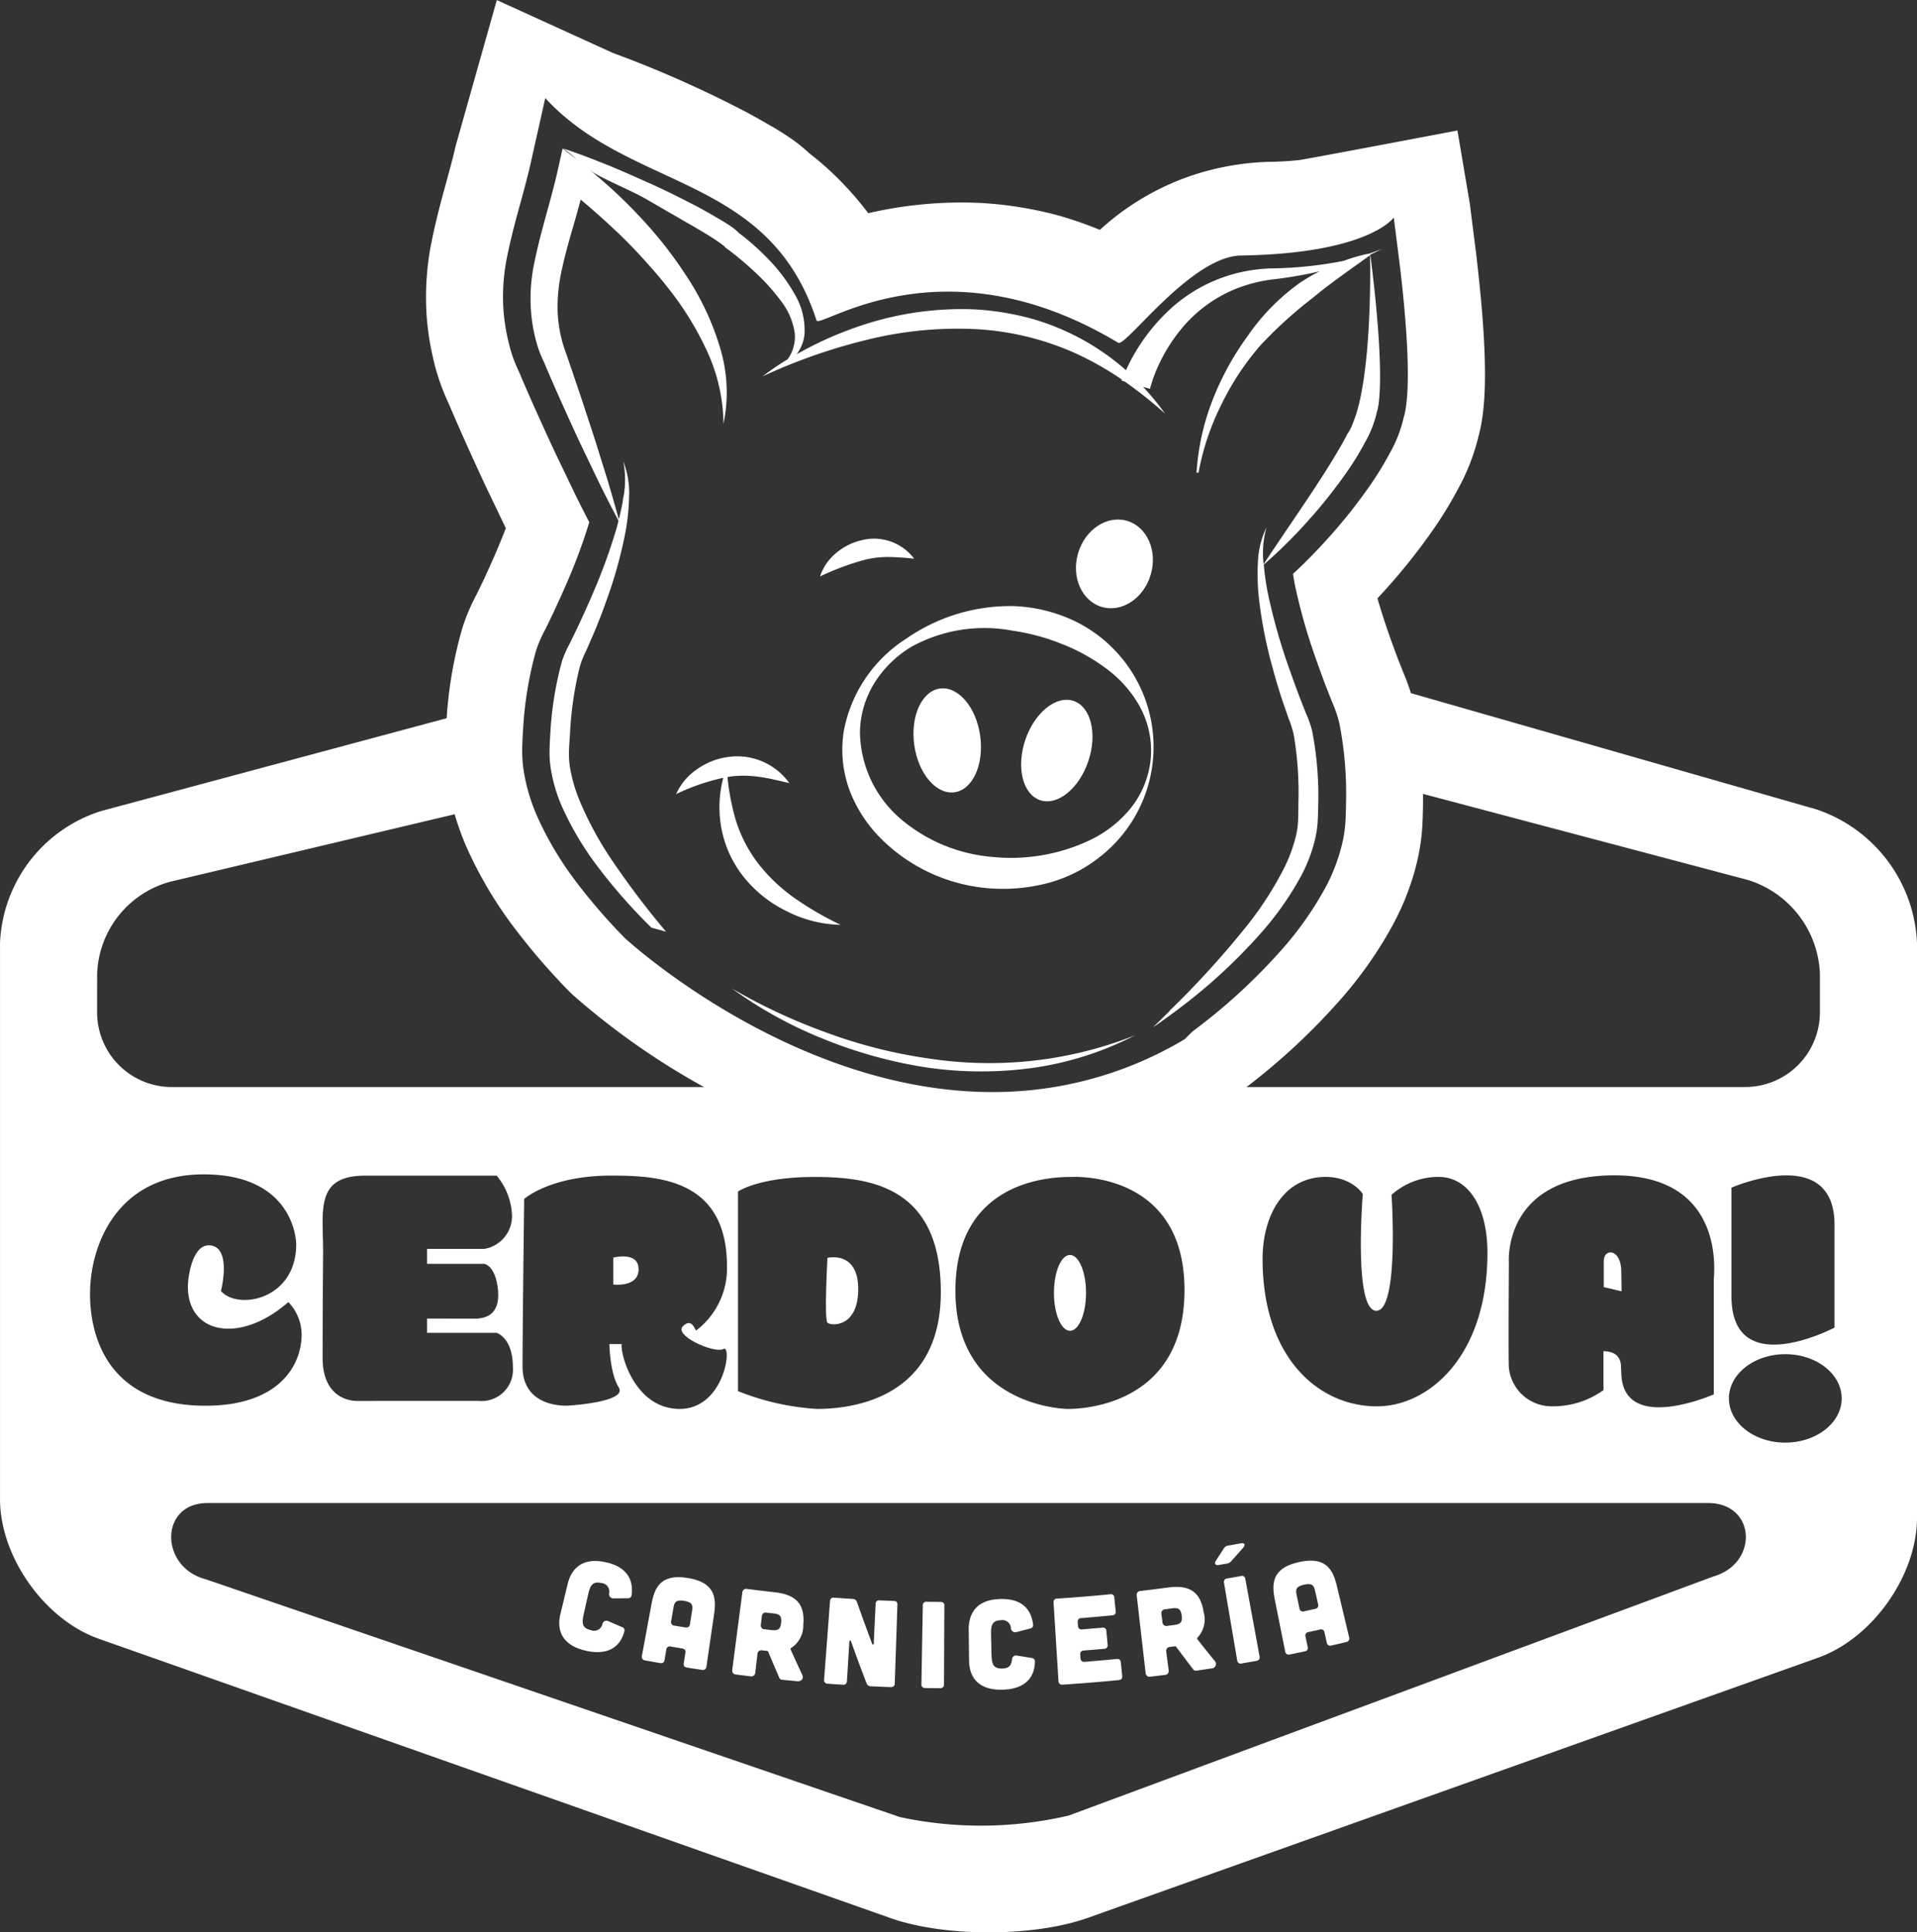 <svg xmlns="http://www.w3.org/2000/svg" width="197" height="198.611" viewBox="0 0 197 198.611">
  <rect x="0" y="0" width="197" height="198.611" fill="#333333" stroke="none"/>
  <g id="full-logo" transform="translate(-487.217 -95.855)">
    <path id="Trazado_1" data-name="Trazado 1" d="M606.8,232.839a12.653,12.653,0,0,0,5.523,1.39,32.608,32.608,0,0,1-4.719-2.74,17.529,17.529,0,0,1-3.748-3.558,14.359,14.359,0,0,1-2.33-4.541,24.39,24.39,0,0,1-.827-4.345c.143-.022.29-.061.433-.074a11.235,11.235,0,0,1,2.827.053c.975.119,1.971.387,3.089.637a6.573,6.573,0,0,0-6.137-2.7,7.172,7.172,0,0,0-3.292,1.243,6.161,6.161,0,0,0-2.2,2.591,21.8,21.8,0,0,1,4.848-1.673,11.842,11.842,0,0,0-.287,4.6,11.407,11.407,0,0,0,2.267,5.44A12.863,12.863,0,0,0,606.8,232.839Z" transform="translate(-38.722 -43.32)" fill="#fff"/>
    <path id="Trazado_2" data-name="Trazado 2" d="M574.21,153.691l.048.114c-.007-.017-.009-.032-.018-.049Z" transform="translate(-31.13 -20.696)" fill="#fff"/>
    <path id="Trazado_3" data-name="Trazado 3" d="M639.754,192.866A18.7,18.7,0,0,0,628.6,196.2a14.394,14.394,0,0,0-6.428,9.488,12.105,12.105,0,0,0,.568,6.049,14.107,14.107,0,0,0,3.367,5.139,17.688,17.688,0,0,0,10.964,4.989,18.153,18.153,0,0,0,6.063-.537,14.625,14.625,0,0,0,5.393-2.722,14.358,14.358,0,0,0-2.923-24.343A16.041,16.041,0,0,0,639.754,192.866Zm12.876,10.4a9.43,9.43,0,0,1,1.074,5.34,9.593,9.593,0,0,1-2.059,5.035,12.15,12.15,0,0,1-4.195,3.283,18.985,18.985,0,0,1-10.083,1.711,16.634,16.634,0,0,1-9.293-3.851,11.927,11.927,0,0,1-4.244-8.943,9.839,9.839,0,0,1,1.467-5.043,11.382,11.382,0,0,1,3.837-3.765,15.558,15.558,0,0,1,10.386-1.644,21.89,21.89,0,0,1,5.018,1.349,19.278,19.278,0,0,1,4.565,2.518A12.226,12.226,0,0,1,652.63,203.262Z" transform="translate(-48.239 -34.71)" fill="#fff"/>
    <path id="Trazado_4" data-name="Trazado 4" d="M572.6,139.057a11.858,11.858,0,0,0,.891,2.5c1.2,2.841,2.447,5.6,3.737,8.378l2,4.167q.938,1.9,1.933,3.78c-.084.322-.165.65-.261.971a59.459,59.459,0,0,1-2.483,6.742c-.474,1.1-.974,2.193-1.48,3.278l-.785,1.616a11.278,11.278,0,0,0-.79,1.783,35.206,35.206,0,0,0-1.206,7.389c-.039.617-.072,1.225-.083,1.863a10.871,10.871,0,0,0,.151,1.991,16,16,0,0,0,1.1,3.691,31.663,31.663,0,0,0,3.829,6.4,56.468,56.468,0,0,0,5.39,6.1l1.5.41a86.518,86.518,0,0,1-5.607-7.416,34.7,34.7,0,0,1-3.344-6.219,15.73,15.73,0,0,1-.925-3.276,9.234,9.234,0,0,1-.1-1.633c.021-.57.063-1.177.105-1.768a35.336,35.336,0,0,1,1.018-6.957,9.287,9.287,0,0,1,.625-1.563l.737-1.685c.485-1.128.926-2.271,1.334-3.426a46.051,46.051,0,0,0,1.98-7.087,22.927,22.927,0,0,0,.382-3.681,8.89,8.89,0,0,0-.6-3.62,9.789,9.789,0,0,1,.037,3.577c-.009.078-.027.146-.039.217-.014-.024-.028-.049-.042-.075,0,.023-.008.038-.009.059a.563.563,0,0,0,.045.051c-.115.717-.273,1.426-.45,2.127q-.546-1.991-1.133-3.967l-1.377-4.408-1.44-4.384-1.432-4.212h0l-.047-.135.034.105-.083-.221a13.84,13.84,0,0,1-.563-2.036,14.23,14.23,0,0,1-.251-2.19,17.563,17.563,0,0,1,.481-4.408c.492-2.3,1.264-4.588,1.891-7.013,1.343,1.114,2.666,2.311,3.935,3.512.914.882,1.8,1.8,2.649,2.744s1.683,1.9,2.458,2.9a31.838,31.838,0,0,1,3.959,6.452,18.142,18.142,0,0,1,1.674,7.446,15.769,15.769,0,0,0-.376-7.915,27.645,27.645,0,0,0-3.425-7.278,42.49,42.49,0,0,0-4.971-6.286,48.886,48.886,0,0,0-5-4.631c.128.089.229.173.38.268,1.416.848,3.967,1.886,5.4,2.709l4.268,2.468c.711.405,1.416.815,2.106,1.239.342.212.68.427,1,.648a7.482,7.482,0,0,1,.756.569l.1.117.085.055a32.425,32.425,0,0,1,3,2.52,20.789,20.789,0,0,1,2.587,2.89,6.941,6.941,0,0,1,1.426,3.385,4,4,0,0,1-.743,2.6,29.831,29.831,0,0,0-2.577,1.757,57.972,57.972,0,0,1,10.59-3.724,38.738,38.738,0,0,1,10.938-1.148,28.714,28.714,0,0,1,10.589,2.483,31.353,31.353,0,0,1,4.815,2.723c-.014.035-.028.065-.042.1l.322.094a43.78,43.78,0,0,1,4.149,3.3,25.622,25.622,0,0,0-2.259-2.747l.709.2a15.475,15.475,0,0,1,1.285-3.238,16.766,16.766,0,0,1,1.987-2.975,14.091,14.091,0,0,1,5.809-4.166,15.432,15.432,0,0,1,3.58-.873c1.288-.145,2.576-.359,3.845-.617.31-.067.62-.145.931-.218a22.464,22.464,0,0,0-1.958,1.142,21.969,21.969,0,0,0-5.408,5.478,29.083,29.083,0,0,0-3.665,6.7,24.861,24.861,0,0,0-1.619,7.377l.205.015a26.021,26.021,0,0,1,2.341-6.992,27.718,27.718,0,0,1,4.009-6.089,44.038,44.038,0,0,1,5.343-4.858c1.856-1.546,3.867-2.914,5.923-4.414l-.023-.054c.008-.006.022-.012.031-.017.027,1.252.182,11.024-1.368,16.225-.067.208-.229.694-.507,1.4a5.41,5.41,0,0,1-.469.844c-.464.926-1.019,1.82-1.555,2.73-2.2,3.568-4.678,7.035-7.036,10.627-.006-.072-.019-.144-.022-.221a9.653,9.653,0,0,1,.319-3.561,8.934,8.934,0,0,0-.883,3.561,23.126,23.126,0,0,0,.1,3.7,46.18,46.18,0,0,0,1.425,7.224c.317,1.182.666,2.355,1.063,3.519l.6,1.737a9.411,9.411,0,0,1,.5,1.608,35.35,35.35,0,0,1,.471,7.014c0,.591-.009,1.2-.031,1.772a9.01,9.01,0,0,1-.23,1.618,15.941,15.941,0,0,1-1.176,3.2,34.857,34.857,0,0,1-3.816,5.941,93.486,93.486,0,0,1-8.011,8.81.131.131,0,0,0,.032,0c-.575.564-1.145,1.135-1.733,1.692.8-.539,1.579-1.105,2.354-1.68,0,0,0-.006.006-.006.041-.03.081-.059.12-.084a.026.026,0,0,0-.009,0A56.548,56.548,0,0,0,647,200.459a31.608,31.608,0,0,0,4.312-6.085,15.715,15.715,0,0,0,1.389-3.595,10.925,10.925,0,0,0,.31-1.972c.035-.639.044-1.249.058-1.863a34.9,34.9,0,0,0-.629-7.461,10.878,10.878,0,0,0-.649-1.84l-.655-1.669c-.42-1.123-.83-2.251-1.224-3.383a60.776,60.776,0,0,1-1.95-6.914,25.873,25.873,0,0,1-.49-3.289,49.855,49.855,0,0,0,4.559-4.517,50.653,50.653,0,0,0,4.057-5.121,27.689,27.689,0,0,0,1.732-2.831,11.417,11.417,0,0,0,1.288-3.275s1.043-2.465-.69-16.119c.4-.186.8-.367,1.174-.588-.415.188-.848.334-1.275.489l0-.01a17.436,17.436,0,0,0-2.608.742c-1.169.245-2.353.414-3.532.549-1.268.134-2.528.217-3.806.234a16.5,16.5,0,0,0-3.961.568,15.918,15.918,0,0,0-7.012,4.051,19.682,19.682,0,0,0-4.09,5.846,24.974,24.974,0,0,0-9.925-5.358,28.26,28.26,0,0,0-5.785-.9,32.519,32.519,0,0,0-11.464,1.657,36.882,36.882,0,0,0-6.673,2.969,4.136,4.136,0,0,0,.812-2.053,7.258,7.258,0,0,0-1.073-4.232,16.9,16.9,0,0,0-2.557-3.405,25.48,25.48,0,0,0-3.092-2.767,6.029,6.029,0,0,0-1.069-.846c-.365-.24-.73-.459-1.094-.674-.728-.428-1.458-.835-2.189-1.234-1.483-.762-2.961-1.516-4.473-2.2s-3.026-1.358-4.56-1.993c-1.544-.615-3.087-1.229-4.676-1.745a10.742,10.742,0,0,1,1.324,1.076l-1.4-1.081-.521,2.328c-.668,2.983-1.7,6.065-2.371,9.347a17.659,17.659,0,0,0-.344,5.181A16.564,16.564,0,0,0,572.6,139.057Z" transform="translate(-30.381 -8.502)" fill="#fff"/>
    <path id="Trazado_5" data-name="Trazado 5" d="M624.56,261.261a50.755,50.755,0,0,1-10.43-2.635,58.449,58.449,0,0,1-9.8-4.566,43.557,43.557,0,0,0,9.543,5.244,47.136,47.136,0,0,0,10.55,2.893,38.987,38.987,0,0,0,10.949.018,32.914,32.914,0,0,0,10.368-3.325,40.436,40.436,0,0,1-10.459,2.6A41.115,41.115,0,0,1,624.56,261.261Z" transform="translate(-41.908 -56.613)" fill="#fff"/>
    <path id="Trazado_6" data-name="Trazado 6" d="M636.113,206.053c-1.867.263-3.042,2.865-2.631,5.806s2.265,5.115,4.138,4.853,3.046-2.867,2.635-5.81S637.986,205.788,636.113,206.053Z" transform="translate(-52.311 -39.426)" fill="#fff"/>
    <path id="Trazado_7" data-name="Trazado 7" d="M651.058,211.99c-.949,2.815-.264,5.587,1.524,6.192s4.01-1.2,4.955-4.015.27-5.586-1.519-6.188S652.006,209.173,651.058,211.99Z" transform="translate(-58.477 -40.081)" fill="#fff"/>
    <path id="Trazado_8" data-name="Trazado 8" d="M667.09,184.664c.718-2.445-.379-4.915-2.44-5.521s-4.311.891-5.029,3.333.377,4.916,2.442,5.52S666.375,187.107,667.09,184.664Z" transform="translate(-61.616 -29.756)" fill="#fff"/>
    <path id="Trazado_9" data-name="Trazado 9" d="M622.747,182.236a6.177,6.177,0,0,0-2.662,1.338,5.217,5.217,0,0,0-1.634,2.386,27.256,27.256,0,0,1,4.735-1.745,10.229,10.229,0,0,1,2.3-.252,26.156,26.156,0,0,1,2.636.179A5.153,5.153,0,0,0,622.747,182.236Z" transform="translate(-46.962 -30.86)" fill="#fff"/>
    <path id="Trazado_10" data-name="Trazado 10" d="M581.492,345.833c-3.016-.672-3.721,1.438-3.919,2.259l-.74,3.077c-.193.808-.539,3.057,2.66,3.771,2.881.622,3.679-1.086,3.918-2.014a.34.34,0,0,0-.222-.419c-.478-.2-.956-.411-1.433-.617a.42.42,0,0,0-.593.248.879.879,0,0,1-1.2.674c-.988-.217-.922-.814-.706-1.766q.2-.889.4-1.779c.215-.95.41-1.515,1.365-1.3a.878.878,0,0,1,.813,1.081.443.443,0,0,0,.441.5c.5,0,1.009-.007,1.512-.014a.336.336,0,0,0,.357-.292C584.283,348.263,584.206,346.422,581.492,345.833Z" transform="translate(-32.027 -89.408)" fill="#fff"/>
    <path id="Trazado_11" data-name="Trazado 11" d="M594.671,348.386c-2.887-.487-3.455,1.111-3.748,2.686q-.489,2.639-.978,5.282a.38.38,0,0,0,.326.5c.507.093,1.011.182,1.518.27.27.048.428-.053.47-.3.064-.362.125-.723.186-1.086a.355.355,0,0,1,.468-.305c.385.064.769.127,1.154.19.268.045.383.191.342.44-.059.364-.115.726-.172,1.09-.042.251.087.4.347.439q.759.119,1.52.233a.376.376,0,0,0,.471-.367q.387-2.655.775-5.314C597.581,350.552,597.56,348.855,594.671,348.386Zm.419,3.405c-.073.45-.145.9-.215,1.351-.04.251-.193.353-.46.325-.38-.062-.759-.125-1.14-.189a.36.36,0,0,1-.334-.443q.118-.682.234-1.359c.1-.6.246-.883,1.107-.74S595.186,351.191,595.09,351.792Z" transform="translate(-36.757 -90.336)" fill="#fff"/>
    <path id="Trazado_12" data-name="Trazado 12" d="M608.723,350.512q-1.421-.158-2.836-.34a.386.386,0,0,0-.45.34q-.524,4-1.045,8.013a.4.4,0,0,0,.371.444q.762.1,1.527.189a.4.4,0,0,0,.468-.34q.115-1,.232-1.99a.393.393,0,0,1,.462-.341c.179.019.357.039.537.06a.134.134,0,0,1,.1.078q.559,1.339,1.139,2.68a.338.338,0,0,0,.3.206c.52.055,1.037.1,1.557.149.424.038.672-.3.511-.64q-.61-1.307-1.2-2.618a.13.13,0,0,1,.056-.159,2.737,2.737,0,0,0,1.243-2.379C611.873,351.79,611.024,350.76,608.723,350.512Zm.695,3.132c-.079.778-.408.821-1.044.754l-.677-.077a.389.389,0,0,1-.366-.437c.037-.31.073-.622.109-.932a.388.388,0,0,1,.452-.342l.67.075C609.192,352.753,609.5,352.861,609.418,353.644Z" transform="translate(-41.929 -91.005)" fill="#fff"/>
    <path id="Trazado_13" data-name="Trazado 13" d="M626.255,351.912c-.486-.018-.971-.037-1.457-.057a.344.344,0,0,0-.407.359q-.1,2.044-.193,4.087c0,.127-.112.146-.16.031q-.808-2.15-1.569-4.309a.45.45,0,0,0-.438-.317c-.638-.04-1.274-.084-1.909-.128a.347.347,0,0,0-.419.349q-.3,4.043-.611,8.084a.362.362,0,0,0,.383.409q.767.057,1.532.1a.354.354,0,0,0,.435-.352q.125-2.044.251-4.084c.009-.127.118-.146.162-.028q.778,2.161,1.6,4.312a.475.475,0,0,0,.464.317c.673.031,1.342.06,2.014.084.273.008.417-.125.424-.367q.136-4.05.272-8.1C626.642,352.051,626.516,351.921,626.255,351.912Z" transform="translate(-47.19 -91.509)" fill="#fff"/>
    <path id="Trazado_14" data-name="Trazado 14" d="M636.65,352.252q-.718-.008-1.433-.017a.346.346,0,0,0-.4.372q-.072,4.053-.144,8.106a.36.36,0,0,0,.4.388q.754.011,1.508.017c.275,0,.41-.137.414-.379q.016-4.052.037-8.107C637.039,352.379,636.909,352.254,636.65,352.252Z" transform="translate(-52.768 -91.745)" fill="#fff"/>
    <path id="Trazado_15" data-name="Trazado 15" d="M648.738,357.855c-.512-.083-1.024-.165-1.534-.25a.417.417,0,0,0-.511.385c-.06.586-.252.924-1,.947-1,.029-1.084-.567-1.109-1.541-.012-.609-.027-1.217-.042-1.824-.024-.976.03-1.571,1-1.6a.878.878,0,0,1,1.045.853.438.438,0,0,0,.543.371q.729-.186,1.456-.38a.335.335,0,0,0,.275-.367c-.1-.978-.625-2.747-3.385-2.655-3.071.078-3.237,2.3-3.232,3.143.014,1.054.023,2.111.035,3.166.006.828.215,3.1,3.475,3.01,2.928-.1,3.287-1.95,3.292-2.907A.341.341,0,0,0,648.738,357.855Z" transform="translate(-55.478 -91.586)" fill="#fff"/>
    <path id="Trazado_16" data-name="Trazado 16" d="M662.287,357.683q-1.631.16-3.265.287a.36.36,0,0,1-.435-.348c-.009-.131-.019-.267-.03-.4-.021-.252.12-.39.373-.412.7-.053,1.385-.111,2.079-.175a.351.351,0,0,0,.366-.417c-.043-.469-.089-.939-.131-1.412a.345.345,0,0,0-.432-.341c-.686.063-1.369.119-2.053.175a.355.355,0,0,1-.427-.347c-.012-.136-.022-.27-.031-.405a.351.351,0,0,1,.366-.411c1.061-.082,2.121-.177,3.182-.281a.347.347,0,0,0,.354-.418c-.046-.469-.094-.94-.141-1.411a.34.34,0,0,0-.426-.338q-2.726.269-5.454.444a.347.347,0,0,0-.365.4q.254,4.048.505,8.091a.365.365,0,0,0,.436.355q2.876-.187,5.743-.468c.275-.027.4-.17.372-.421-.048-.471-.093-.94-.141-1.41C662.705,357.768,662.557,357.655,662.287,357.683Z" transform="translate(-60.332 -91.311)" fill="#fff"/>
    <path id="Trazado_17" data-name="Trazado 17" d="M675.357,355.233a.13.13,0,0,1,.014-.168,2.726,2.726,0,0,0,.636-2.607c-.321-2.056-1.4-2.849-3.692-2.539-.943.127-1.887.248-2.833.356a.389.389,0,0,0-.358.437q.459,4.015.92,8.03a.4.4,0,0,0,.468.342l1.527-.184a.4.4,0,0,0,.372-.446q-.128-.993-.256-1.984a.4.4,0,0,1,.367-.444c.179-.022.358-.046.535-.071a.133.133,0,0,1,.118.048q.866,1.167,1.754,2.326a.336.336,0,0,0,.338.132c.517-.076,1.032-.152,1.548-.231a.453.453,0,0,0,.343-.748Q676.246,356.361,675.357,355.233Zm-2.444-1.458c-.225.031-.449.06-.676.091a.39.39,0,0,1-.459-.336c-.039-.311-.079-.62-.119-.93a.389.389,0,0,1,.356-.442q.332-.045.667-.088c.627-.085.952-.056,1.063.722S673.548,353.69,672.913,353.775Z" transform="translate(-65.094 -90.893)" fill="#fff"/>
    <path id="Trazado_18" data-name="Trazado 18" d="M683.323,344.708q.631-.7,1.25-1.409c.236-.277.115-.5-.249-.43-.442.08-.882.161-1.323.238a.6.6,0,0,0-.432.281q-.41.643-.825,1.283c-.176.289-.05.485.293.428.282-.05.562-.1.844-.145A.7.7,0,0,0,683.323,344.708Z" transform="translate(-69.583 -88.389)" fill="#fff"/>
    <path id="Trazado_19" data-name="Trazado 19" d="M685.282,348.406a.342.342,0,0,0-.454-.3c-.474.085-.944.17-1.414.252a.347.347,0,0,0-.324.439q.68,4,1.359,7.992a.361.361,0,0,0,.471.3q.746-.129,1.491-.263c.27-.049.381-.211.337-.447Q686.015,352.389,685.282,348.406Z" transform="translate(-70.09 -90.262)" fill="#fff"/>
    <path id="Trazado_20" data-name="Trazado 20" d="M697.533,348.283c-.374-1.557-1.025-3.124-3.89-2.484-2.87.622-2.8,2.314-2.489,3.888l1.053,5.265a.378.378,0,0,0,.488.341c.5-.1,1.008-.205,1.51-.311.271-.057.379-.211.325-.457-.076-.36-.154-.719-.229-1.078a.357.357,0,0,1,.32-.459c.381-.082.765-.165,1.147-.25a.349.349,0,0,1,.482.281c.08.358.163.713.242,1.073a.357.357,0,0,0,.488.279q.753-.171,1.5-.351a.376.376,0,0,0,.3-.514Q698.16,350.895,697.533,348.283Zm-2.239,2.328c-.378.083-.755.166-1.133.247a.356.356,0,0,1-.474-.284c-.1-.45-.191-.9-.289-1.35-.125-.6-.1-.911.756-1.1s1.012.088,1.145.68c.1.444.2.889.3,1.334A.362.362,0,0,1,695.294,350.611Z" transform="translate(-72.926 -89.389)" fill="#fff"/>
    <path id="Trazado_21" data-name="Trazado 21" d="M745.676,298.305c0-2.388-1.8-2.454-1.8-1.122v2.7l1.829.432Z" transform="translate(-91.846 -71.734)" fill="#fff"/>
    <path id="Trazado_22" data-name="Trazado 22" d="M585.362,297.078v2.764s2.6.334,2.6-1.564S585.362,297.078,585.362,297.078Z" transform="translate(-35.121 -71.962)" fill="#fff"/>
    <path id="Trazado_23" data-name="Trazado 23" d="M622.713,300.36c0-3.995-3.163-3.2-3.163-3.2s-.35,6.312,0,6.661S622.713,304.358,622.713,300.36Z" transform="translate(-47.3 -72.015)" fill="#fff"/>
    <path id="Trazado_24" data-name="Trazado 24" d="M657.529,304.52c.912,0,1.65-1.744,1.65-3.9s-.737-3.895-1.65-3.895-1.647,1.745-1.647,3.895S656.621,304.52,657.529,304.52Z" transform="translate(-60.356 -71.882)" fill="#fff"/>
    <path id="Trazado_25" data-name="Trazado 25" d="M673.86,179.039,632.211,167.1a22.589,22.589,0,0,0-.814-2.2l-.572-1.451c-.4-1.073-.766-2.084-1.085-3.009-.318-.954-.658-2-.968-3.086.3-.322.6-.651.907-.991l.008-.008.01-.011a62.477,62.477,0,0,0,4.846-6.118,40.525,40.525,0,0,0,2.412-3.94l.036-.066.035-.068a21.525,21.525,0,0,0,2.136-5.481c.657-2.4,1.146-6.778-.184-18.149l0-.038,0-.039-.72-5.684-1.268-7.493s-15.559,2.959-16.32,3.048c-1.029.1-1.952.159-2.817.17l-.055,0h-.052a27.453,27.453,0,0,0-6.467.929,26.521,26.521,0,0,0-11.033,6.066,40.151,40.151,0,0,0-4.3-1.489l-.062-.017-.062-.016a39.356,39.356,0,0,0-7.984-1.253l-.082-.005-.078,0c-.555-.022-1.113-.033-1.666-.033a42.715,42.715,0,0,0-9.571,1.1,31.932,31.932,0,0,0-2.276-2.707,30.914,30.914,0,0,0-3.765-3.438,16.389,16.389,0,0,0-2-1.6l-.018-.012-.051-.037-.052-.034-.2-.134-.019-.013-.021-.015c-.455-.3-.937-.6-1.517-.942l-.009,0-.007,0c-.767-.453-1.562-.9-2.578-1.451l-.077-.042-.079-.038c-1.541-.793-3.188-1.63-4.884-2.4-1.564-.73-3.215-1.452-5.045-2.2l-.039-.016-.038-.017c-1.085-.432-2.277-.907-3.55-1.368l-11.944-5.442L534.03,110.9c-.234,1.052-.548,2.2-.879,3.421l-.044.161c-.484,1.758-1.033,3.752-1.475,5.912a28.56,28.56,0,0,0-.539,8.329,28.1,28.1,0,0,0,.7,4.227l.006.021,0,.021a22.37,22.37,0,0,0,1.49,4.256c1.1,2.59,2.323,5.323,3.839,8.579l.019.042.021.04,2.014,4.2.016.031c-.349.914-.706,1.774-1.023,2.519-.367.851-.784,1.772-1.3,2.89l-.673,1.388a20.457,20.457,0,0,0-1.483,3.507,43.247,43.247,0,0,0-1.6,9.231l-35.5,9.539a14.868,14.868,0,0,0-10.4,13.569V249.94c0,5.924,4.572,12.385,10.16,14.356L578.725,293c5.589,1.972,14.728,1.957,20.308-.031l75.036-26.737c5.583-1.989,10.148-8.464,10.148-14.388v-59.06A15.175,15.175,0,0,0,673.86,179.039Zm1.88,42.713V232.31s-10.589,5.592-10.589-3.231V217.925S675.741,213.3,675.741,221.753Zm-45.3-31,.018-.029.013-.028a26.805,26.805,0,0,0,2.312-6.025,21.765,21.765,0,0,0,.6-3.916v-.016l0-.019c.048-.886.064-1.7.073-2.377v-.2c0-.223,0-.457-.007-.689L666.84,186.3a10.523,10.523,0,0,1,7.4,9.618v4.008a7.68,7.68,0,0,1-7.658,7.655H615.321a67.11,67.11,0,0,0,9.354-8.659A42.094,42.094,0,0,0,630.443,190.75Zm22.689,25.909c11.52,0,10.206,10.236,10.206,10.7v11.809S654,243.3,653.83,237.005c-.018-.659-.031-.438-.039-.866-.094-.927-.713-1.4-1.792-1.4v3.995a8.9,8.9,0,0,1-5.393,1.665,4.418,4.418,0,0,1-4.33-3.961c-.066-.767,0-10.856,0-10.856S641.61,216.659,653.132,216.659Zm-24.474,13.919c2.362,0,1.564-11.92,1.564-11.92a7.237,7.237,0,0,1,4.829-1.84c2.995,0,5.026,2.971,5.026,7.8,0,10.621-6.027,15.782-11.355,15.782-6.028,0-11.754-5.027-11.754-15.15,0-4.363,2.1-8.432,6.493-8.432,2.764,0,3.963,1.872,3.8,1.84C627.258,218.658,626.294,230.578,628.658,230.578ZM583.9,228.66c0,10.907-9.057,12.007-12.719,12.007a25.9,25.9,0,0,1-8.123-1.831v-20.51s2.129-1.5,7.824-1.5S583.9,217.752,583.9,228.66Zm-22.343,5.847c.931-.5.133,6.16-4.495,6.16S550.94,235,551.107,234h-1.265s.032,2.968.965,4.465-5.162,1.866-5.261,1.866-4.629.268-4.629-4.03.167-17.214.167-17.214,2.664-2.4,8.922-2.4c4.863,0,11.921.334,11.921,9.357a8.031,8.031,0,0,1-3.163,6.558c-.132,0-.426-1.373-1.375-.425S560.63,235.007,561.562,234.507Zm35.762-17.681s11.622-.733,11.622,11.622-11.422,12.22-12.021,12.22S585.4,240.2,585.4,228.514,595.793,216.826,597.324,216.826Zm-58.343-88.8a20.567,20.567,0,0,1,.4-6.012c.388-1.894.881-3.689,1.359-5.427.372-1.372.73-2.673,1.015-3.952l1.5-6.7c8.8,9.569,23.006,7.787,27.875,22.848.313.97,12.9-8.577,31,2.3.787.473,7.46-8.884,12.632-8.966,12.888-.2,15.582-3.751,15.691-3.9l.661,5.228c1.214,10.392.752,14.052.361,15.314A13.639,13.639,0,0,1,630,142.5a32.758,32.758,0,0,1-1.958,3.2,54.673,54.673,0,0,1-4.256,5.375c-1.265,1.406-2.476,2.642-3.694,3.763.08.516.172,1.033.282,1.546A58.354,58.354,0,0,0,622.245,163c.377,1.085.778,2.191,1.189,3.29l.639,1.627a13.223,13.223,0,0,1,.781,2.269,37.436,37.436,0,0,1,.692,8.042c-.011.736-.028,1.377-.062,2.056a13.687,13.687,0,0,1-.387,2.485,18.841,18.841,0,0,1-1.632,4.241,34.365,34.365,0,0,1-4.708,6.651,59.613,59.613,0,0,1-8.992,8.208l-.807.8A38.334,38.334,0,0,1,589.2,208.1c-20.692,0-37.769-15.827-37.769-15.827a58.6,58.6,0,0,1-4.892-5.634,34.373,34.373,0,0,1-4.162-6.974,19.222,19.222,0,0,1-1.309-4.367,13.694,13.694,0,0,1-.186-2.521c.016-.676.049-1.323.091-1.973a37.823,37.823,0,0,1,1.323-8.047,13.181,13.181,0,0,1,.984-2.262l.751-1.549c.475-1.018.963-2.09,1.43-3.169a58.052,58.052,0,0,0,2.315-6.244c-.494-.945-.975-1.9-1.445-2.855l-2.015-4.193c-1.526-3.277-2.732-5.975-3.8-8.5a14.2,14.2,0,0,1-1.026-2.918A19.981,19.981,0,0,1,538.981,128.024ZM497.2,195.92a10.19,10.19,0,0,1,7.449-9.424l29.292-6.951a27.81,27.81,0,0,0,1.161,3.247l.014.033.015.031a41.992,41.992,0,0,0,5.1,8.571,66.8,66.8,0,0,0,5.553,6.4l.13.131.135.126a75.731,75.731,0,0,0,13.514,9.5H504.851a7.678,7.678,0,0,1-7.656-7.655Zm27.539,20.773h13.519a6.787,6.787,0,0,1,1.565,3.9,3.416,3.416,0,0,1-2.831,3.629H531.1v1.532h5.86s1.2.134,1.433,2.7-1.3,2.863-2.132,2.929H531.1v1.465h7.158s1.665.5,1.665,3.531a3.218,3.218,0,0,1-3.53,3.463L524,239.847s-3.63.254-3.63-4.442.051-10.868.051-10.868C520.425,220.237,519.574,216.693,524.735,216.693Zm-28.27,12.121c0-4.829,2.664-12.254,11.687-12.254s9.5,6.493,9.5,7.193c0,5.693-6,6.791-7.734,4.794,0,0,1.1-4.23-.932-4.661s-2.466,3.362-2.466,4.2c0,4.928,5.4,5.922,10.323,1.6a4.84,4.84,0,0,1,1.367,3.33c0,3.059-2.2,7.324-9.891,7.324C498.629,240.333,496.465,233.641,496.465,228.814Zm166.757,29.1L597.04,282.464a39.708,39.708,0,0,1-17.344.155l-71.318-24.438c-4.78-1.236-4.787-7.839.151-7.839H662.747C667.687,250.341,667.981,256.594,663.222,257.911Zm7.458-13.781c-3.2,0-5.795-2.036-5.795-4.545s2.595-4.546,5.795-4.546,5.792,2.035,5.792,4.546S673.878,244.13,670.68,244.13Z" transform="translate(0 0)" fill="#fff"/>
  </g>
</svg>
